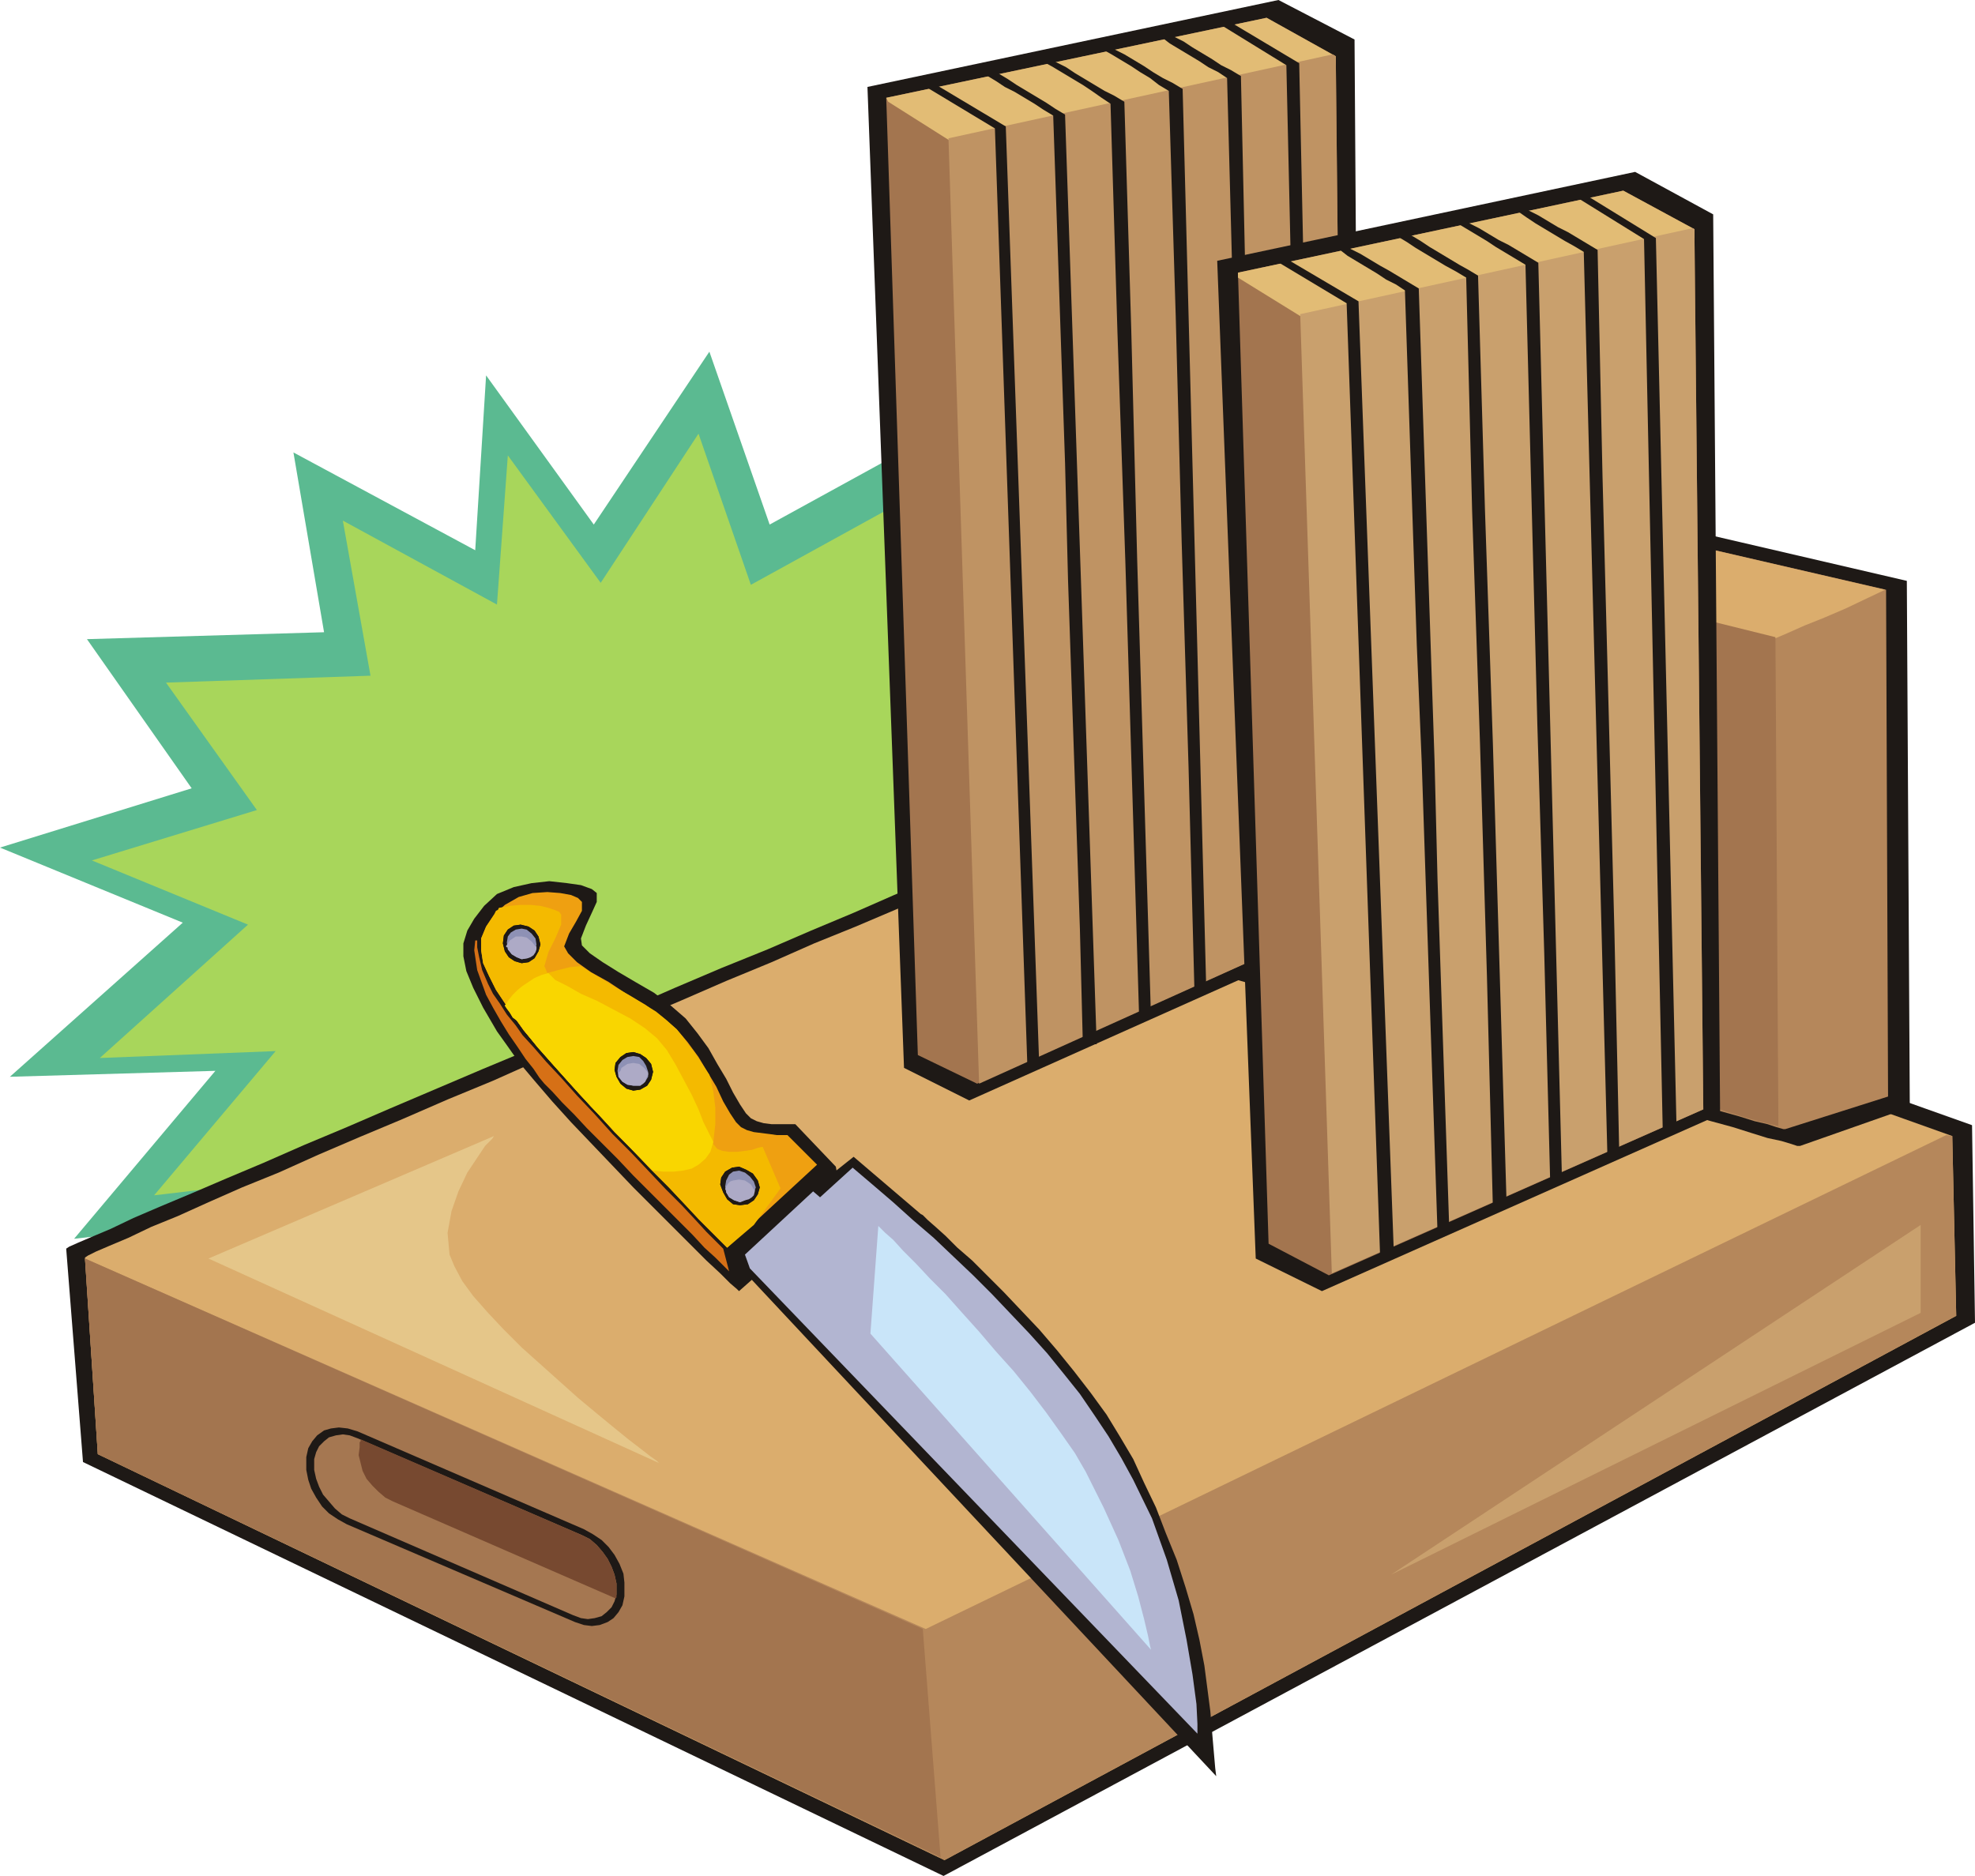 <svg xmlns="http://www.w3.org/2000/svg" width="1.999in" height="1.899in" fill-rule="evenodd" stroke-linecap="round" preserveAspectRatio="none" viewBox="0 0 1999 1899"><style>.pen1{stroke:none}.brush4{fill:#1e1916}.brush5{fill:#dbad6d}.brush6{fill:#b5875b}.brush7{fill:#a3754f}.brush8{fill:#e2bc75}.brush12{fill:#c9a06d}.brush14{fill:#f4ba00}.brush18{fill:#8e91b5}.brush19{fill:#adaac6}</style><path d="m492 380 109 151 117-175 61 175 184-101-10 198 216-33-130 157 240 53-181 94 191 139-209 10 121 199-239-43 53 216-181-107-38 201-133-148-125 159-55-175-142 122-29-245-237 27 143-170-208 6 175-156L0 858l194-60L88 647l240-7-31-182 184 99 11-177z" class="pen1" style="fill:#5bba91"/><path d="m514 461 94 129 99-151 53 153 158-87-9 169 185-27-113 134 206 44-155 81 163 119-178 10 104 169-206-35 47 182-155-92-32 173-114-125-106 136-48-151-122 104-25-210-204 24 123-146-178 7 150-135-158-65 167-51-92-129 207-7-28-157 156 85 11-151z" class="pen1" style="fill:#a8d65b"/><path d="m67 1264 17 216 871 419 1044-560-3-200-891-317-3 1-9 4-14 6-19 8-23 10-28 11-31 14-35 14-38 16-41 18-43 18-44 19-47 19-47 20-48 21-49 20-49 21-48 20-47 20-47 20-44 19-43 18-41 18-38 16-35 15-31 13-28 12-23 11-19 8-14 6-9 4-3 2z" class="pen1 brush4"/><path d="m86 1273 13 199 857 411 1024-551-4-182-874-312-3 1-8 4-14 6-19 7-23 10-27 12-31 13-34 14-37 16-40 17-42 17-43 19-46 19-46 20-47 20-48 20-48 20-47 21-46 19-46 20-43 18-42 18-40 18-37 15-34 15-31 14-27 11-23 11-19 8-14 6-8 4-3 2z" class="pen1 brush5"/><path d="M937 1649 86 1274l13 198 857 411 1024-551-4-182-6-1-1033 500z" class="pen1 brush6"/><path d="m934 1649 18 231-853-408-13-198 848 375z" class="pen1 brush7"/><path d="m1822 1160 111-39-3-533-710-165-142 33 27 491 2 1 6 1 10 3 13 4 16 5 19 6 21 6 24 8 26 8 28 8 30 9 30 9 32 10 33 10 33 10 33 10 34 10 33 10 33 9 32 10 30 9 30 9 28 8 26 8 25 7 22 6 19 6 16 5 14 3 10 3 6 2h3z" class="pen1 brush4"/><path d="m1807 1143 104-33-2-513-675-156-135 31 25 467 2 1 6 1 9 3 12 4 15 5 19 5 20 6 23 7 25 8 26 8 28 8 30 9 30 9 31 10 31 9 32 10 32 9 32 10 31 9 30 9 30 9 28 9 27 8 25 7 23 7 21 6 18 5 16 5 13 3 9 3 7 2h2z" class="pen1 brush6"/><path d="m1782 652 3-1 10-4 14-6 18-8 20-8 21-9 21-10 19-9-674-156-135 31 2 30 681 150z" class="pen1 brush5"/><path d="m1800 1140-3-495-698-173 25 467 2 1 5 1 8 3 11 3 14 4 16 5 19 6 20 6 23 7 24 7 26 8 26 8 28 8 29 9 29 8 30 9 30 9 30 9 30 9 30 9 28 9 28 8 27 8 26 8 24 7 23 6 21 6 19 6 16 5 14 4 12 3 8 2z" class="pen1 brush7"/><path d="m1377 937-6-897-77-40-416 88 37 993 66 33 396-177z" class="pen1 brush4"/><path d="m1361 930-9-873-70-39-385 81 32 969 60 29 372-167z" class="pen1 brush7"/><path d="m899 103 87 55 366-92v-9l-70-39-385 81 2 4z" class="pen1 brush8"/><path d="m1349 55-389 85 31 957 370-167-9-873-3-2z" class="pen1" style="fill:#bf9363"/><path d="m929 83 12-1 77 46 34 954-12 1-33-953-78-47z" class="pen1 brush4"/><path d="M988 70h3l3-1 3-1h3l10 6 10 6 9 6 10 6 10 6 10 6 9 6 10 6 4 117 4 117 4 118 4 117 4 118 4 118 4 118 4 118h-14l-3-117-4-118-4-117-4-118-3-118-4-117-4-118-4-117-10-6-9-6-10-6-10-6-10-5-9-6-10-6-10-6z" class="pen1 brush4"/><path d="M1047 57h12l10 6 10 5 9 6 10 6 10 6 10 6 10 5 10 6 7 231 6 233 7 232 7 232h-12l-7-232-7-231-8-232-7-231-9-6-10-7-9-6-10-6-10-6-10-6-9-5-10-6z" class="pen1 brush4"/><path d="M1106 44h12l10 6 10 5 10 6 10 6 9 6 10 6 10 5 10 6 6 229 6 228 6 229 6 229h-12l-6-228-7-229-6-228-7-228-10-6-9-7-10-6-9-6-10-6-10-6-9-5-10-6z" class="pen1 brush4"/><path d="M1165 31h14l9 6 10 5 9 6 10 6 10 6 9 6 10 5 10 6 5 225 6 225 6 226 5 225-3 1-4 1h-7l-5-225-6-225-5-225-6-226-9-6-10-5-9-6-10-6-10-6-10-6-9-7-10-6z" class="pen1 brush4"/><path d="M1224 18h14l77 46 19 890h-12l-20-888-78-48zM362 1449l229 99 9 5 9 6 7 7 6 8 5 9 4 10 1 9v14l-2 9-4 7-5 6-6 4-8 3-8 1-8-1-9-3-231-99-9-5-9-6-7-7-6-9-5-9-3-9-2-10v-13l2-9 4-7 5-6 7-5 7-2 8-1 9 1 10 3z" class="pen1 brush4"/><path d="m362 1456 227 98 8 4 7 6 6 7 5 7 4 8 3 8 2 9v11l-2 7-3 6-5 5-5 4-7 2-7 1-7-1-8-3-226-98-8-4-7-6-6-7-6-7-4-8-3-8-2-9v-11l2-7 3-6 5-5 5-4 7-2 7-1 7 1 8 3z" class="pen1" style="fill:#a57751"/><path d="m623 1618-225-98-8-4-7-6-6-6-6-7-4-8-2-8-2-8 1-8v-5l1-1v-2l224 97 8 4 7 6 6 7 5 7 4 8 3 8 2 9v14l-1 1z" class="pen1" style="fill:#774930"/><path d="m1741 1128-7-911-79-43-423 90 39 1010 67 33 403-179z" class="pen1 brush4"/><path d="m1724 1123-9-891-72-39-390 83 31 983 61 32 379-168z" class="pen1 brush7"/><path d="m1253 281 89 55 373-95v-9l-72-39-390 83v5z" class="pen1 brush8"/><path d="m1713 231-397 87 32 971 376-166-9-891-2-1z" class="pen1 brush12"/><path d="M1283 259h14l78 46 36 969-14 1-34-968-80-48z" class="pen1 brush4"/><path d="M1345 246h12l10 6 10 5 10 6 10 6 9 5 10 6 10 6 10 6 4 120 4 120 4 120 4 119 3 120 4 119 4 119 4 119h-12l-4-119-4-118-4-119-4-120-5-119-4-119-4-120-4-120-9-6-10-5-9-6-10-6-10-6-10-6-9-7-10-6z" class="pen1 brush4"/><path d="M1404 232h14l10 6 10 6 9 6 10 6 10 6 10 6 9 5 10 6 7 237 8 236 7 235 7 235h-14l-6-234-7-235-8-236-6-236-10-6-11-6-10-6-10-6-10-6-9-6-10-6-10-7z" class="pen1 brush4"/><path d="M1465 220h12l10 6 10 5 10 6 10 6 10 5 10 6 10 6 10 6 6 233 6 233 6 232 6 232h-12l-6-231-7-232-6-232-6-233-10-6-10-6-10-6-9-6-10-6-10-6-10-6-10-6z" class="pen1 brush4"/><path d="M1525 207h12l10 6 10 5 10 6 10 6 10 5 10 6 10 6 10 6 5 230 6 229 6 230 5 229h-3l-3 1-3 1h-3l-6-230-6-229-6-229-6-230-10-6-9-5-10-6-10-6-10-6-9-6-10-7-10-6z" class="pen1 brush4"/><path d="M1585 193h13l78 48 21 904-14 2-19-905-79-49zm-354 1605-493-527 126-100 68 58 2 1 5 5 8 7 10 9 12 12 15 13 15 15 17 17 18 19 18 19 18 21 17 21 17 22 16 22 14 23 13 22 11 24 12 25 10 26 11 27 9 28 8 27 6 26 5 26 6 46 3 35 2 23 1 8z" class="pen1 brush4"/><path d="m748 1307 104-92-6-34-41-43h-24l-8-1-7-2-6-3-5-5-6-9-7-12-7-14-9-15-9-16-11-15-12-15-15-13-17-13-19-11-17-10-16-10-13-9-8-8-1-7 5-13 6-13 5-11v-9l-5-4-11-4-14-2-18-2-18 2-18 4-17 7-13 12-10 13-7 12-4 13v13l3 15 7 17 10 20 14 24 10 14 12 17 16 19 18 21 19 21 21 22 21 22 21 22 21 21 19 19 18 18 16 16 14 13 10 10 7 6 2 2z" class="pen1 brush4"/><path d="m736 1263 91-84-30-30h-11l-7-1-8-1-8-1-7-2-6-3-5-5-6-9-7-12-7-15-9-15-9-15-11-15-11-13-14-12-18-13-19-11-18-12-18-10-14-10-9-9-4-7 5-13 7-12 6-11v-9l-4-4-7-3-11-2-13-1-15 1-14 4-14 8-11 10-8 12-5 12v12l2 13 6 13 7 14 10 15 11 16 7 10 11 13 13 15 15 17 17 19 18 19 18 20 19 19 18 19 18 18 16 17 14 15 12 12 9 9 6 6 2 2z" class="pen1" style="fill:#efa011"/><path d="m661 1185 10 1h11l10-1 9-2 7-4 7-6 4-7 3-10 2-18v-17l-2-16-4-17-4-6-4-6-4-6-4-6-5-6-4-6-4-5-4-5-10-9-11-9-13-8-13-8-14-8-13-8-12-7-11-7-11 1-12 3-11 3-10 5-10 5-9 7-8 7-6 9 2 3 3 4 3 5 4 3 9 12 12 15 16 18 18 20 20 22 21 22 21 22 21 21z" class="pen1 brush14"/><path d="m763 1240 27-37-18-42h-1l-4 1-6 2-7 1-8 1h-8l-7-1-5-2-5-6-5-11-6-14-7-16-7-18-9-17-10-16-12-14-14-11-17-11-19-10-19-9-18-9-14-8-10-8-3-7 4-14 7-14 6-14v-10l-2-3-5-2-6-2-8-2-10-1h-10l-11 1-11 2-1 2-2 1-1 2-1 2-8 12-5 12v12l2 13 6 13 7 14 10 15 11 16 7 10 11 13 13 15 15 17 17 19 18 19 18 20 19 19 18 19 18 18 16 17 14 15 12 12 9 9 6 6 2 2 27-23z" class="pen1 brush14"/><path d="m661 1185 10 1h11l9-1 9-2 7-4 7-6 5-7 3-10-4-8-6-12-5-13-7-15-8-15-8-15-9-15-10-12-12-10-15-10-17-9-17-9-16-7-14-8-12-6-7-7-7 2-7 3-6 4-6 4-5 4-5 5-4 5-4 6 2 3 3 4 3 5 4 3 9 12 12 15 16 18 18 20 20 22 21 22 21 22 21 21z" class="pen1" style="fill:#f9d600"/><path d="m1212 1755-453-471-5-14 69-64 7 6 33-30 20 17 21 18 20 18 21 18 20 19 20 19 19 19 19 20 19 20 18 20 17 21 16 20 15 22 14 21 13 22 12 22 19 39 15 42 12 41 8 40 6 35 4 30 1 20v10z" class="pen1" style="fill:#b2b5d1"/><path d="m738 1287-6-23-2-2-6-6-9-9-11-12-14-15-16-16-17-18-18-19-19-19-18-20-18-19-16-18-15-16-13-15-11-12-7-10-9-11-7-11-7-10-5-10-6-14-3-13-2-10v-7h-2l-1 10 3 20 9 25 7 13 8 14 8 13 9 13 8 12 8 10 6 9 5 6 8 8 10 11 12 12 13 14 15 15 16 16 16 17 16 16 16 16 15 15 13 13 12 13 11 10 7 7 5 5 2 2z" class="pen1" style="fill:#d67016"/><path d="m732 1207-3-8 1-7 4-6 7-4 7-1 7 3 7 4 5 7 2 7-2 7-4 6-6 4-8 1-7-1-6-5-4-7z" class="pen1 brush4"/><path d="m732 1207-3-8 1-7 4-6 7-4 7-1 7 3 7 4 5 7 2 7-2 7-4 6-6 4-8 1-7-1-6-5-4-7z" class="pen1 brush4"/><path d="m735 1207-1-6 1-6 3-6 4-3 6-1 6 2 5 4 4 5 2 6-2 5-3 5-6 3-5 2-6-2-5-3-3-5z" class="pen1 brush18"/><path d="m734 1204 1-3 2-3 2-2 3-1 6-1 6 1 6 4 3 5h1v2l-1 4-2 2-3 2-4 1-5 2-6-2-5-3-3-5v-2l-1-1z" class="pen1 brush19"/><path d="m624 1090-2-7 1-7 5-6 6-4 7-1 7 2 6 4 5 6 2 8-2 8-4 6-7 4-7 1-7-2-6-5-4-7z" class="pen1 brush4"/><path d="m624 1090-2-7 1-7 5-6 6-4 7-1 7 2 6 4 5 6 2 8-2 8-4 6-7 4-7 1-7-2-6-5-4-7z" class="pen1 brush4"/><path d="m626 1090-1-6 1-6 4-5 5-3 6-1 6 1 4 4 3 5 2 6v5l-3 5-5 4h-7l-6-1-5-3-4-5z" class="pen1 brush18"/><path d="m626 1086 2-2 1-3 3-2 3-2 6-1 6 1 5 4 4 5v2l-2 4-1 3-2 2-3 2h-7l-6-1-5-3-4-5v-4z" class="pen1 brush19"/><path d="m511 963-2-8 1-8 4-6 6-4 7-1 8 2 6 4 4 6 2 8-2 7-4 7-6 4-7 1-7-2-6-4-4-6z" class="pen1 brush4"/><path d="m511 963-2-8 1-8 4-6 6-4 7-1 8 2 6 4 4 6 2 8-2 7-4 7-6 4-7 1-7-2-6-4-4-6z" class="pen1 brush4"/><path d="m514 961-1-7 1-6 3-4 5-3 6-1 5 1 5 4 4 5 1 6-1 6-3 5-5 3-6 1-5-2-5-3-4-5z" class="pen1 brush18"/><path d="m512 958 2-3 2-3 3-2 3-2h6l5 1 5 4 4 5h1v3l-1 3-2 3-3 2-3 1-6 1-5-2-5-3-4-5v-2h-1l-1-1z" class="pen1 brush19"/><path d="m881 1350 8-109 2 2 5 5 8 7 10 11 13 13 14 15 16 16 16 18 18 20 17 20 18 20 17 21 16 21 15 21 14 20 11 19 18 36 15 33 12 31 8 26 6 23 4 17 2 10 1 4-284-320z" class="pen1" style="fill:#c9e5f9"/><path d="m211 1274 289-124-2 3-7 7-8 12-10 15-9 19-7 20-4 22 2 22 5 12 8 15 11 15 15 17 16 17 18 18 19 17 19 17 19 17 18 15 17 14 16 13 13 10 9 7 7 5 2 2-456-207z" class="pen1" style="fill:#e5c689"/><path d="m1408 1594 536-265v-89l-536 354z" class="pen1 brush12"/></svg>
